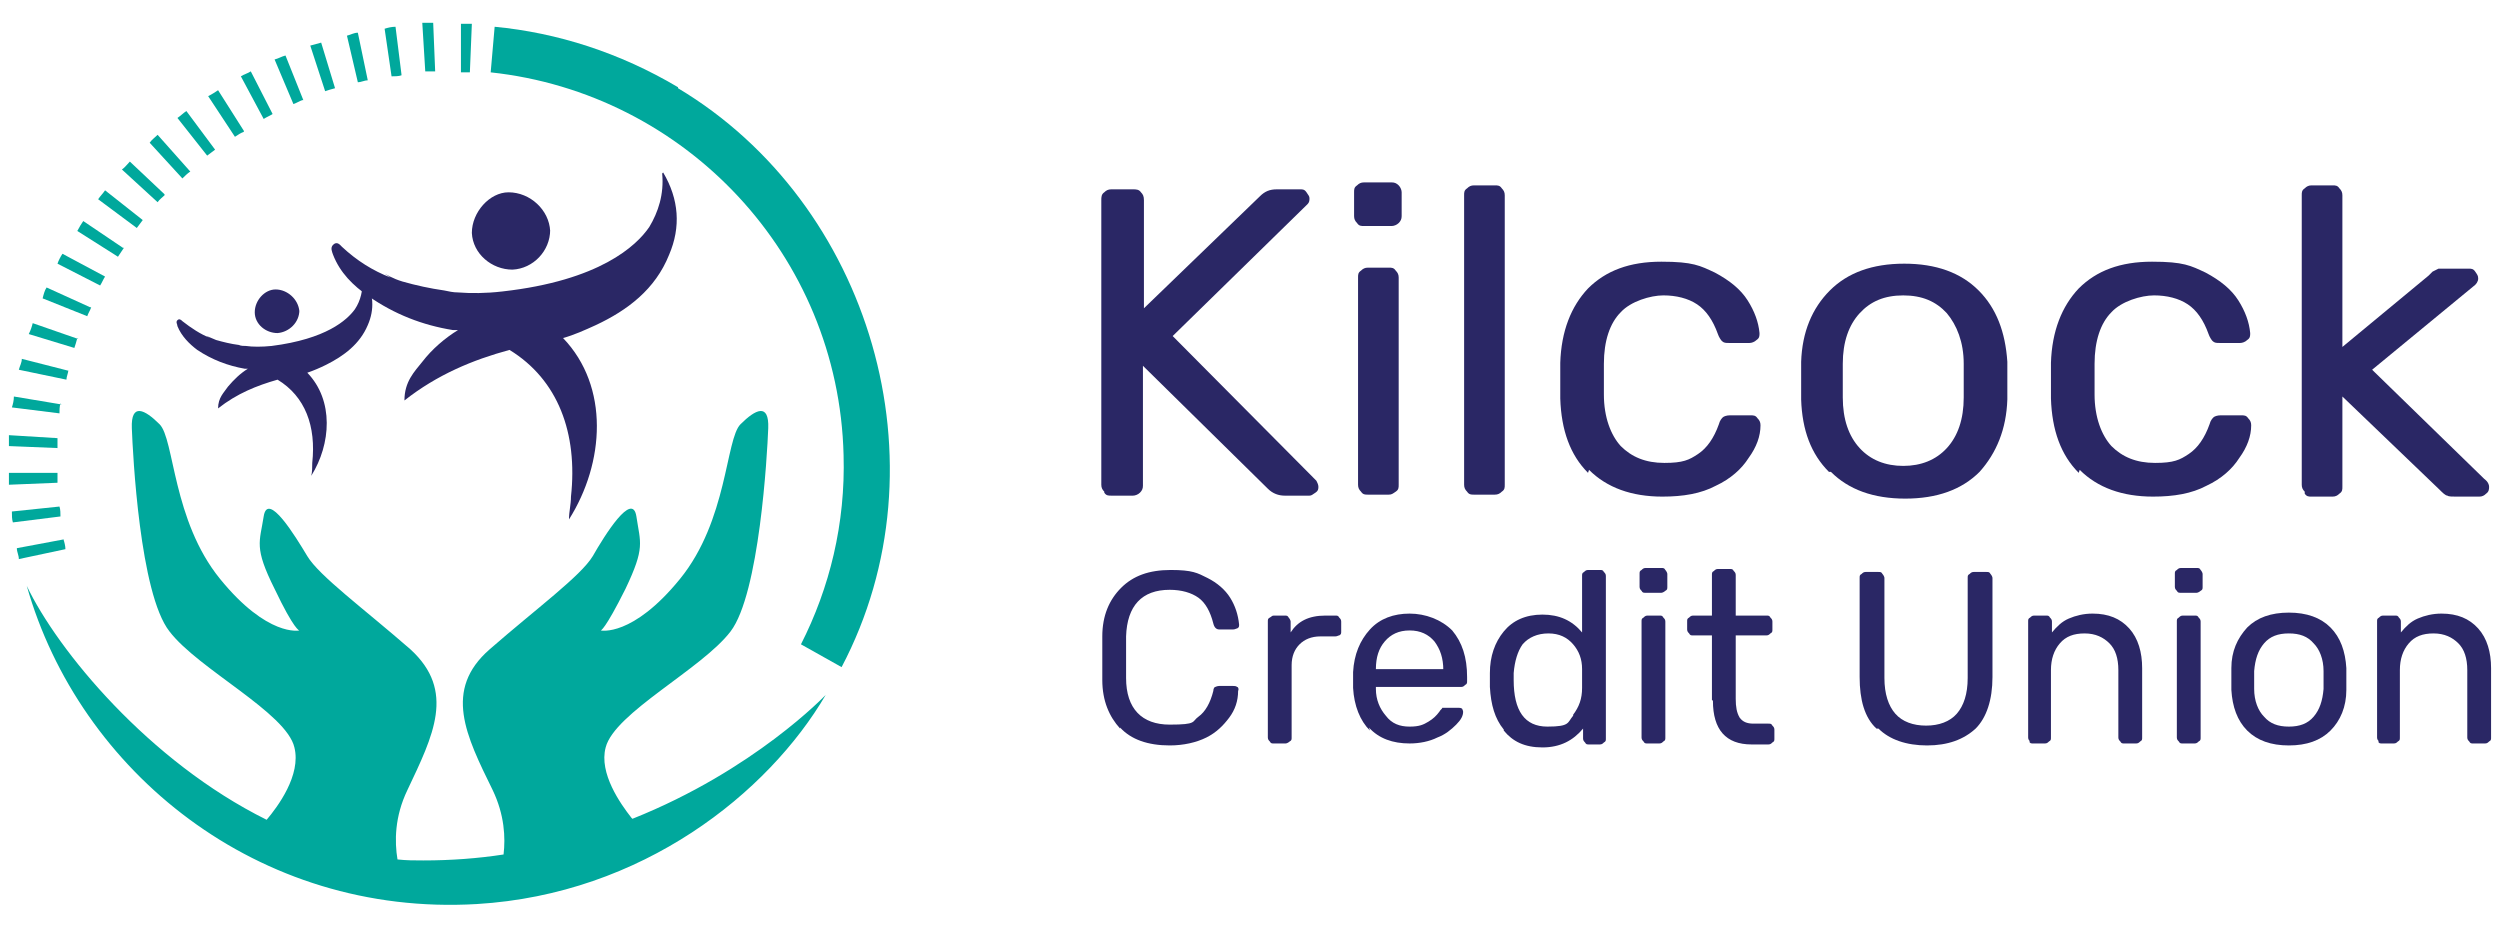 <?xml version="1.0" encoding="UTF-8"?>
<svg id="Layer_1" xmlns="http://www.w3.org/2000/svg" width="252.2" height="93.5" version="1.1" viewBox="0 0 252.2 93.5">
  <!-- Generator: Adobe Illustrator 29.3.1, SVG Export Plug-In . SVG Version: 2.1.0 Build 151)  -->
  <defs>
    <style>
      .st0 {
        fill: #00a89c;
      }

      .st1 {
        fill: #2a2765;
      }
    </style>
  </defs>
  <path class="st1" d="M113,73.5c-1.1-1.2-1.8-2.8-1.8-4.9,0-.4,0-1.2,0-2.2s0-1.8,0-2.2c0-2.1.7-3.7,1.9-4.9,1.2-1.2,2.8-1.8,5-1.8s2.7.3,3.7.8c1,.5,1.8,1.2,2.3,2,.5.8.8,1.7.9,2.7h0c0,.2,0,.3-.2.4-.1,0-.2.1-.4.1h-1.4c-.3,0-.5-.2-.6-.6-.3-1.2-.8-2.1-1.5-2.6-.7-.5-1.7-.8-2.9-.8-2.8,0-4.3,1.6-4.4,4.7,0,.4,0,1.1,0,2.1s0,1.6,0,2.1c0,3.1,1.6,4.7,4.4,4.7s2.2-.3,2.9-.8c.7-.5,1.2-1.4,1.5-2.6,0-.2.1-.4.2-.4,0,0,.2-.1.4-.1h1.4c.1,0,.3,0,.4.1.1,0,.2.2.1.4,0,1-.3,1.9-.9,2.7s-1.3,1.5-2.3,2c-1,.5-2.3.8-3.7.8-2.2,0-3.9-.6-5-1.8"/>
  <path class="st1" d="M128.1,74.8c-.1-.1-.2-.2-.2-.4v-11.7c0-.2,0-.3.2-.4s.2-.2.4-.2h1.1c.2,0,.3,0,.4.2.1.1.2.3.2.4v1.1c.7-1.1,1.8-1.7,3.5-1.7h1c.2,0,.3,0,.4.2.1.1.2.2.2.4v1c0,.2,0,.3-.2.4-.1,0-.2.1-.4.1h-1.5c-.9,0-1.6.3-2.1.8-.5.5-.8,1.2-.8,2.1v7.3c0,.2,0,.3-.2.4-.1.1-.3.2-.4.2h-1.2c-.2,0-.3,0-.4-.2"/>
  <path class="st1" d="M138.2,73.7c-1-1-1.6-2.5-1.7-4.3v-.8s0-.8,0-.8c.1-1.8.7-3.2,1.7-4.3,1-1.1,2.4-1.6,4-1.6s3.2.6,4.3,1.7c1,1.2,1.5,2.7,1.5,4.7v.4c0,.2,0,.3-.2.4-.1.1-.2.2-.4.2h-8.6v.2c0,1.1.4,2,1,2.7.6.8,1.4,1.1,2.4,1.1s1.4-.2,1.9-.5c.5-.3.8-.6,1.1-1,.1-.2.3-.3.3-.4,0,0,.2,0,.4,0h1.2c.1,0,.3,0,.4.1,0,0,.1.2.1.3,0,.4-.2.8-.7,1.3s-1.1,1-1.9,1.3c-.8.4-1.8.6-2.8.6-1.7,0-3.1-.5-4.1-1.6M145.6,67.6h0c0-1.2-.3-2.1-.9-2.9-.6-.7-1.4-1.1-2.5-1.1s-1.9.4-2.5,1.1c-.6.7-.9,1.6-.9,2.8h0c0,0,6.8,0,6.8,0Z"/>
  <path class="st1" d="M151.7,73.6c-.9-1.1-1.3-2.5-1.4-4.3v-.7s0-.7,0-.7c0-1.7.5-3.1,1.4-4.2.9-1.1,2.2-1.7,3.9-1.7s3,.6,4,1.8v-5.7c0-.2,0-.3.2-.4.1-.1.2-.2.4-.2h1.2c.2,0,.3,0,.4.2.1.1.2.2.2.4v16.4c0,.2,0,.3-.2.4-.1.1-.2.2-.4.2h-1.1c-.2,0-.3,0-.4-.2-.1-.1-.2-.2-.2-.4v-1c-1,1.2-2.3,1.9-4.1,1.9s-3-.6-3.9-1.7M158.7,72.1c.6-.8.9-1.6.9-2.7,0-.2,0-.5,0-.9s0-.8,0-1c0-1-.3-1.8-.9-2.5-.6-.7-1.4-1.1-2.5-1.1s-2,.4-2.6,1.1c-.5.7-.8,1.7-.9,2.9v.7c0,3.1,1.1,4.7,3.4,4.7s2-.4,2.6-1.1"/>
  <path class="st1" d="M165.6,59.6c-.1-.1-.2-.2-.2-.4v-1.3c0-.2,0-.3.2-.4.1-.1.2-.2.4-.2h1.6c.2,0,.3,0,.4.2.1.1.2.3.2.4v1.3c0,.2,0,.3-.2.4-.1.1-.3.2-.4.2h-1.6c-.2,0-.3,0-.4-.2M165.8,74.8c-.1-.1-.2-.2-.2-.4v-11.7c0-.2,0-.3.2-.4.1-.1.2-.2.4-.2h1.2c.2,0,.3,0,.4.2.1.1.2.2.2.4v11.7c0,.2,0,.3-.2.4-.1.1-.2.2-.4.2h-1.2c-.2,0-.3,0-.4-.2"/>
  <path class="st1" d="M172.7,70.6v-6.5h-1.9c-.2,0-.3,0-.4-.2-.1-.1-.2-.2-.2-.4v-.8c0-.2,0-.3.2-.4.1-.1.2-.2.4-.2h1.9v-4.1c0-.2,0-.3.2-.4.1-.1.2-.2.4-.2h1.2c.2,0,.3,0,.4.2.1.1.2.2.2.4v4.1h3.1c.2,0,.3,0,.4.2.1.1.2.2.2.4v.8c0,.2,0,.3-.2.4-.1.1-.2.2-.4.2h-3.1v6.4c0,.8.1,1.4.4,1.9.3.4.7.6,1.4.6h1.5c.2,0,.3,0,.4.2.1.1.2.2.2.4v.9c0,.2,0,.3-.2.4-.1.1-.2.2-.4.2h-1.7c-2.6,0-3.9-1.5-3.9-4.4"/>
  <path class="st1" d="M189.3,73.5c-1.2-1.1-1.7-2.9-1.7-5.2v-10c0-.2,0-.3.2-.4.1-.1.2-.2.4-.2h1.3c.2,0,.3,0,.4.2.1.1.2.3.2.4v10.1c0,1.6.4,2.8,1.1,3.6.7.8,1.8,1.2,3.1,1.2s2.4-.4,3.1-1.2c.7-.8,1.1-2,1.1-3.6v-10.1c0-.2,0-.3.2-.4.1-.1.2-.2.4-.2h1.3c.2,0,.3,0,.4.2.1.1.2.3.2.4v10c0,2.3-.6,4.1-1.7,5.2-1.2,1.1-2.8,1.7-4.9,1.7s-3.8-.6-4.9-1.7"/>
  <path class="st1" d="M204.8,74.8c-.1-.1-.2-.2-.2-.4v-11.7c0-.2,0-.3.2-.4.1-.1.2-.2.4-.2h1.2c.2,0,.3,0,.4.2.1.1.2.2.2.4v1.1c.5-.6,1-1.1,1.7-1.4.7-.3,1.5-.5,2.4-.5,1.6,0,2.8.5,3.7,1.5.9,1,1.3,2.4,1.3,4v7c0,.2,0,.3-.2.4-.1.1-.2.2-.4.2h-1.2c-.2,0-.3,0-.4-.2-.1-.1-.2-.2-.2-.4v-6.8c0-1.2-.3-2.1-.9-2.7-.6-.6-1.4-1-2.5-1s-1.9.3-2.5,1c-.6.7-.9,1.6-.9,2.7v6.8c0,.2,0,.3-.2.4-.1.1-.2.2-.4.2h-1.2c-.2,0-.3,0-.4-.2"/>
  <path class="st1" d="M219.6,59.6c-.1-.1-.2-.2-.2-.4v-1.3c0-.2,0-.3.2-.4.1-.1.2-.2.4-.2h1.6c.2,0,.3,0,.4.2.1.1.2.3.2.4v1.3c0,.2,0,.3-.2.4-.1.1-.3.2-.4.2h-1.6c-.2,0-.3,0-.4-.2M219.8,74.8c-.1-.1-.2-.2-.2-.4v-11.7c0-.2,0-.3.2-.4.1-.1.2-.2.4-.2h1.2c.2,0,.3,0,.4.2.1.1.2.2.2.4v11.7c0,.2,0,.3-.2.4-.1.1-.2.2-.4.2h-1.2c-.2,0-.3,0-.4-.2"/>
  <path class="st1" d="M226.7,73.7c-1-1-1.5-2.4-1.6-4.1v-1.1s0-1.1,0-1.1c0-1.7.6-3,1.6-4.1,1-1,2.4-1.5,4.2-1.5s3.2.5,4.2,1.5c1,1,1.5,2.4,1.6,4.1,0,.2,0,.5,0,1.1s0,.9,0,1.1c0,1.7-.6,3.1-1.6,4.1-1,1-2.4,1.5-4.2,1.5s-3.2-.5-4.2-1.5M233.4,72.3c.6-.7.9-1.6,1-2.8,0-.2,0-.5,0-.9s0-.8,0-.9c0-1.2-.4-2.2-1-2.8-.6-.7-1.4-1-2.5-1s-1.9.3-2.5,1c-.6.7-.9,1.6-1,2.8v.9s0,.9,0,.9c0,1.2.4,2.2,1,2.8.6.7,1.4,1,2.5,1s1.9-.3,2.5-1"/>
  <path class="st1" d="M240,74.8c-.1-.1-.2-.2-.2-.4v-11.7c0-.2,0-.3.2-.4.1-.1.2-.2.4-.2h1.2c.2,0,.3,0,.4.2.1.1.2.2.2.4v1.1c.5-.6,1-1.1,1.7-1.4.7-.3,1.5-.5,2.4-.5,1.6,0,2.8.5,3.7,1.5.9,1,1.3,2.4,1.3,4v7c0,.2,0,.3-.2.4-.1.1-.2.2-.4.2h-1.2c-.2,0-.3,0-.4-.2-.1-.1-.2-.2-.2-.4v-6.8c0-1.2-.3-2.1-.9-2.7-.6-.6-1.4-1-2.5-1s-1.9.3-2.5,1c-.6.7-.9,1.6-.9,2.7v6.8c0,.2,0,.3-.2.4-.1.1-.2.2-.4.2h-1.2c-.2,0-.3,0-.4-.2"/>
  <path class="st1" d="M111.4,49.6c-.2-.2-.3-.4-.3-.7v-28.7c0-.3,0-.6.3-.8.2-.2.4-.3.7-.3h2.2c.3,0,.6,0,.8.3.2.2.3.4.3.8v10.9l11.7-11.3c.5-.5,1-.7,1.7-.7h2.4c.2,0,.4,0,.6.3s.3.4.3.6,0,.4-.2.6l-13.6,13.3,14.5,14.6c.1.2.2.4.2.6s0,.4-.3.6-.4.3-.6.3h-2.5c-.6,0-1.2-.2-1.7-.7l-12.6-12.4v12.1c0,.3-.1.5-.3.7-.2.2-.5.3-.7.3h-2.2c-.3,0-.5,0-.7-.3"/>
  <path class="st1" d="M136.9,22.5c-.2-.2-.3-.4-.3-.7v-2.4c0-.3,0-.5.3-.7.2-.2.4-.3.7-.3h2.8c.3,0,.5.1.7.3.2.2.3.5.3.7v2.4c0,.3-.1.5-.3.7-.2.2-.5.3-.7.3h-2.8c-.3,0-.5,0-.7-.3M137.3,49.6c-.2-.2-.3-.4-.3-.7v-20.9c0-.3,0-.5.3-.7.2-.2.4-.3.7-.3h2.1c.3,0,.5,0,.7.3.2.2.3.4.3.7v20.9c0,.3,0,.5-.3.7s-.4.3-.7.3h-2.1c-.3,0-.5,0-.7-.3"/>
  <path class="st1" d="M148,49.6c-.2-.2-.3-.4-.3-.7v-29.2c0-.3,0-.5.3-.7.2-.2.4-.3.7-.3h2.1c.3,0,.5,0,.7.3.2.2.3.4.3.7v29.2c0,.3,0,.5-.3.7-.2.2-.4.3-.7.3h-2.1c-.3,0-.5,0-.7-.3"/>
  <path class="st1" d="M160.2,47.7c-1.8-1.8-2.7-4.3-2.8-7.5v-1.8s0-1.8,0-1.8c.1-3.2,1.1-5.7,2.8-7.5,1.8-1.8,4.2-2.7,7.4-2.7s3.9.4,5.4,1.1c1.5.8,2.6,1.7,3.3,2.8.7,1.1,1.1,2.2,1.2,3.3,0,.3,0,.5-.3.7-.2.2-.5.3-.7.3h-2.1c-.3,0-.5,0-.7-.2-.1-.1-.3-.4-.4-.7-.5-1.4-1.2-2.4-2.1-3-.9-.6-2.1-.9-3.4-.9s-3.3.6-4.3,1.7c-1.1,1.1-1.7,2.9-1.7,5.2v1.6s0,1.5,0,1.5c0,2.3.7,4.1,1.7,5.2,1.1,1.1,2.5,1.7,4.4,1.7s2.5-.3,3.4-.9c.9-.6,1.6-1.6,2.1-3,.1-.4.3-.6.4-.7.1-.1.4-.2.7-.2h2.1c.3,0,.5,0,.7.3.2.2.3.4.3.7,0,1.1-.4,2.2-1.2,3.3-.7,1.1-1.8,2.1-3.3,2.8-1.5.8-3.3,1.1-5.4,1.1-3.1,0-5.6-.9-7.4-2.7"/>
  <path class="st1" d="M184.5,47.6c-1.8-1.8-2.7-4.2-2.8-7.3v-1.9s0-1.9,0-1.9c.1-3,1.1-5.4,2.9-7.2,1.8-1.8,4.3-2.7,7.5-2.7s5.7.9,7.5,2.7c1.8,1.8,2.7,4.2,2.9,7.2,0,.3,0,1,0,1.9s0,1.6,0,1.9c-.1,3-1.1,5.4-2.8,7.3-1.8,1.8-4.3,2.7-7.5,2.7s-5.7-.9-7.5-2.7M196.4,45.2c1.1-1.2,1.7-2.9,1.7-5.1,0-.3,0-.9,0-1.7s0-1.4,0-1.7c0-2.2-.7-3.9-1.7-5.1-1.1-1.2-2.5-1.8-4.4-1.8s-3.3.6-4.4,1.8c-1.1,1.2-1.7,2.9-1.7,5.1v1.7s0,1.7,0,1.7c0,2.2.6,3.9,1.7,5.1,1.1,1.2,2.6,1.8,4.4,1.8s3.3-.6,4.4-1.8"/>
  <path class="st1" d="M209.7,47.7c-1.8-1.8-2.7-4.3-2.8-7.5v-1.8s0-1.8,0-1.8c.1-3.2,1.1-5.7,2.8-7.5,1.8-1.8,4.2-2.7,7.4-2.7s3.9.4,5.4,1.1c1.5.8,2.6,1.7,3.3,2.8.7,1.1,1.1,2.2,1.2,3.3,0,.3,0,.5-.3.7-.2.2-.5.3-.7.3h-2.1c-.3,0-.5,0-.7-.2-.1-.1-.3-.4-.4-.7-.5-1.4-1.2-2.4-2.1-3-.9-.6-2.1-.9-3.4-.9s-3.3.6-4.3,1.7c-1.1,1.1-1.7,2.9-1.7,5.2v1.6s0,1.5,0,1.5c0,2.3.7,4.1,1.7,5.2,1.1,1.1,2.5,1.7,4.4,1.7s2.5-.3,3.4-.9c.9-.6,1.6-1.6,2.1-3,.1-.4.3-.6.4-.7.1-.1.4-.2.7-.2h2.1c.3,0,.5,0,.7.3.2.2.3.4.3.7,0,1.1-.4,2.2-1.2,3.3-.7,1.1-1.8,2.1-3.3,2.8-1.5.8-3.3,1.1-5.4,1.1-3.1,0-5.6-.9-7.4-2.7"/>
  <path class="st1" d="M232.5,49.6c-.2-.2-.3-.4-.3-.7v-29.2c0-.3,0-.5.3-.7.2-.2.4-.3.7-.3h2.1c.3,0,.5,0,.7.3.2.2.3.4.3.7v15.3l8.7-7.2c0,0,.2-.2.4-.4.2-.1.4-.2.6-.3.2,0,.4,0,.7,0h2.3c.3,0,.5,0,.7.3s.3.4.3.7-.2.6-.5.8l-10.2,8.4,11.3,11c.4.3.5.6.5.8s0,.5-.3.7c-.2.2-.4.3-.7.3h-2.3c-.4,0-.8,0-.9-.1-.2,0-.5-.3-.8-.6l-9.8-9.4v9.1c0,.3,0,.5-.3.7-.2.2-.4.3-.7.3h-2.1c-.3,0-.5,0-.7-.3"/>
  <path class="st0" d="M68.4,8.8c-5.9-3.5-12.2-5.5-18.5-6.1l-.4,4.6c19.6,2.1,35.1,18.4,35.6,38.6.2,6.9-1.4,13.4-4.3,19.1l4.1,2.3c10.8-20.5,2.9-46.8-16.5-58.4"/>
  <path class="st0" d="M30.6,10.1l-1.8-4.5c-.4.1-.7.3-1.1.4l1.9,4.5c.3-.1.6-.3.9-.4"/>
  <path class="st0" d="M27.5,11.5l-2.2-4.3c-.3.2-.7.3-1,.5l2.3,4.3c.3-.2.6-.3.9-.5"/>
  <path class="st0" d="M24.6,13.2l-2.6-4.1c-.3.2-.6.4-1,.6l2.7,4.1c.3-.2.6-.4.9-.5"/>
  <path class="st0" d="M43.9,7.2l-.2-4.9c-.4,0-.8,0-1.1,0l.3,4.9c.3,0,.7,0,1,0"/>
  <path class="st0" d="M47.6,2.4c-.4,0-.8,0-1.1,0v4.9c.2,0,.6,0,.9,0l.2-4.9Z"/>
  <path class="st0" d="M37.1,8.1l-1-4.8c-.4,0-.7.2-1.1.3l1.1,4.7c.3,0,.7-.2,1-.2"/>
  <path class="st0" d="M33.8,8.9l-1.4-4.6c-.4.1-.7.2-1.1.3l1.5,4.6c.3-.1.6-.2,1-.3"/>
  <path class="st0" d="M40.5,7.5l-.6-4.8c-.4,0-.8.1-1.1.2l.7,4.8c.3,0,.7,0,1-.1"/>
  <path class="st0" d="M6.2,40.8l-4.8-.8c0,.4-.1.8-.2,1.1l4.8.6c0-.3,0-.7.1-1"/>
  <path class="st0" d="M19.1,17.2l-3.2-3.6c-.3.3-.6.5-.8.8l3.3,3.6c.2-.2.5-.5.8-.7"/>
  <path class="st0" d="M7.9,34.2l-4.6-1.6c-.1.4-.2.7-.4,1.1l4.6,1.4c.1-.3.2-.6.3-1"/>
  <path class="st0" d="M9.1,31l-4.4-2c-.2.3-.3.7-.4,1.1l4.5,1.8c.1-.3.3-.6.4-.9"/>
  <path class="st0" d="M6.9,37.4l-4.7-1.2c0,.4-.2.7-.3,1.1l4.8,1c0-.3.2-.7.2-1"/>
  <path class="st0" d="M14.4,22.2l-3.8-3c-.2.3-.5.6-.7.9l3.9,2.9c.2-.3.4-.5.6-.8"/>
  <path class="st0" d="M10.6,27.9l-4.3-2.3c-.2.3-.4.7-.5,1l4.3,2.2c.2-.3.3-.6.5-.9"/>
  <path class="st0" d="M16.6,19.6l-3.5-3.3c-.3.3-.5.6-.8.8l3.6,3.3c.2-.3.5-.5.7-.7"/>
  <path class="st0" d="M12.4,25l-4-2.7c-.2.3-.4.6-.6,1l4.1,2.6c.2-.3.4-.6.6-.9"/>
  <path class="st0" d="M21.7,15.1l-2.9-3.9c-.3.2-.6.5-.9.7l3,3.8c.3-.2.5-.4.8-.6"/>
  <path class="st0" d="M5.8,47.7H.9c0,.5,0,.8,0,1.2l4.9-.2c0-.3,0-.7,0-1"/>
  <path class="st0" d="M5.8,44.2l-4.9-.3c0,.4,0,.8,0,1.1l4.9.2c0-.3,0-.7,0-1"/>
  <path class="st0" d="M6.5,54.4l-4.8.9c0,.4.2.7.2,1.1l4.7-1c0-.3-.1-.7-.2-1"/>
  <path class="st0" d="M6,51.1l-4.8.5c0,.4,0,.8.1,1.1l4.8-.6c0-.3,0-.7-.1-1"/>
  <path class="st0" d="M63.7,82.5c-1.1-1.4-3.3-4.5-2.6-7.1.9-3.5,9.7-7.9,12.6-11.7,2.9-3.8,3.7-17.8,3.8-20.5.1-2.6-1.3-1.9-2.8-.4-1.5,1.5-1.3,9.7-6.1,15.6-4.8,5.9-8,5.2-8,5.2,0,0,.4,0,2.5-4.2,2-4.2,1.5-4.6,1.1-7.3-.4-2.6-3.2,1.9-4.4,4-1.2,2-5.7,5.3-10.4,9.4-4.7,4.1-2.4,8.7.3,14.2,1.2,2.5,1.3,4.8,1.1,6.5-.3,2.1-1.1,3.5-1.1,3.5h0s.8-1.3,1.1-3.5c-2.6.4-5.3.6-8.1.6-.9,0-1.7,0-2.6-.1,0,0,0,0,0,0-.3-1.8-.3-4.3,1-7,2.6-5.5,4.9-10,.3-14.2-4.7-4.1-9.2-7.4-10.4-9.4-1.2-2-4-6.6-4.4-4-.4,2.6-1,3.1,1.1,7.3,2,4.2,2.5,4.2,2.5,4.2,0,0-3.2.7-8-5.2-4.8-5.9-4.6-14.1-6.1-15.6-1.5-1.5-2.9-2.2-2.8.4.1,2.6.8,16.7,3.8,20.5,2.9,3.8,11.8,8.2,12.6,11.7.7,2.8-1.7,6-2.8,7.3,0,0,0,0,0,0,0,0,0,0,0,0-11.9-5.9-21.1-17.1-24.2-23.6,5.3,18.7,23.3,33.4,45.4,32.1,16.7-1,29.4-11.2,35.2-21.1,0,0-7.2,7.6-19.5,12.5ZM26.4,83.1s0,0,0,0c0,0,0,0,0,0l14.7,6.3s0,0,0,0l-14.7-6.3ZM40.3,87.6c0,.3.2.6.3.9,0-.3-.2-.6-.3-.9Z"/>
  <path class="st1" d="M55.5,23.2c0,2.1-1.7,3.9-3.8,4-2.1,0-4-1.6-4.1-3.7,0-2.1,1.8-4.1,3.7-4.1,2.2,0,4.1,1.8,4.2,3.9"/>
  <path class="st1" d="M66.8,17.5c.2,2.1-.4,3.9-1.3,5.4-1.3,1.9-5,5.4-14.8,6.5-1.7.2-3.2.2-4.5.1-.5,0-.9-.1-1.4-.2-1.4-.2-2.8-.5-4.2-.9-1-.3-1.6-.7-1.8-.8l.6.4c-1.8-.7-3.4-1.7-4.9-3.1-.2-.2-.5-.6-.9-.2-.3.3-.1.7,0,1,.7,1.8,2,3.1,3.6,4.2,2.6,1.8,5.4,2.9,8.5,3.4.2,0,.3,0,.5,0-1.3.8-2.6,1.9-3.6,3.2-.8,1-1.8,2-1.8,3.9,3.3-2.6,6.9-4.1,10.6-5.1,4.9,3,6.9,8.4,6.2,14.8,0,.8-.2,1.5-.2,2.3,3.6-5.7,4.1-13.4-.6-18.3,1.1-.3,2.2-.8,3.3-1.3,3.2-1.5,6-3.6,7.4-7.1,1.2-2.8,1-5.6-.6-8.3"/>
  <path class="st1" d="M38.8,27.7h0s0,0,0,0"/>
  <path class="st1" d="M30.2,31.3c0,1.2-1,2.2-2.2,2.3-1.2,0-2.3-.9-2.3-2.1,0-1.2,1-2.3,2.1-2.3,1.2,0,2.3,1,2.4,2.2"/>
  <path class="st1" d="M36.6,28.1c0,1.2-.2,2.2-.8,3.1-.8,1.1-2.9,3-8.4,3.7-1,.1-1.9.1-2.6,0-.2,0-.5,0-.7-.1-.8-.1-1.6-.3-2.3-.5,0,0,0,0,0,0,0,0,0,0,0,0-.5-.2-.9-.4-1-.4l.4.2c-1-.4-1.9-1-2.8-1.7-.1-.1-.3-.3-.5-.1-.2.2,0,.4,0,.6.4,1,1.2,1.8,2,2.4,1.5,1,3.1,1.6,4.8,1.9,0,0,.2,0,.3,0-.8.5-1.4,1.1-2,1.8-.4.6-1,1.1-1,2.2,1.9-1.5,3.9-2.3,6-2.9,2.8,1.7,3.9,4.7,3.5,8.4,0,.4,0,.9-.1,1.3,2-3.2,2.3-7.6-.4-10.4.6-.2,1.3-.5,1.9-.8,1.8-.9,3.4-2.1,4.2-4,.7-1.6.6-3.2-.3-4.7"/>
  <path class="st1" d="M20.8,33.9h0s0,0,0,0"/>
</svg>
